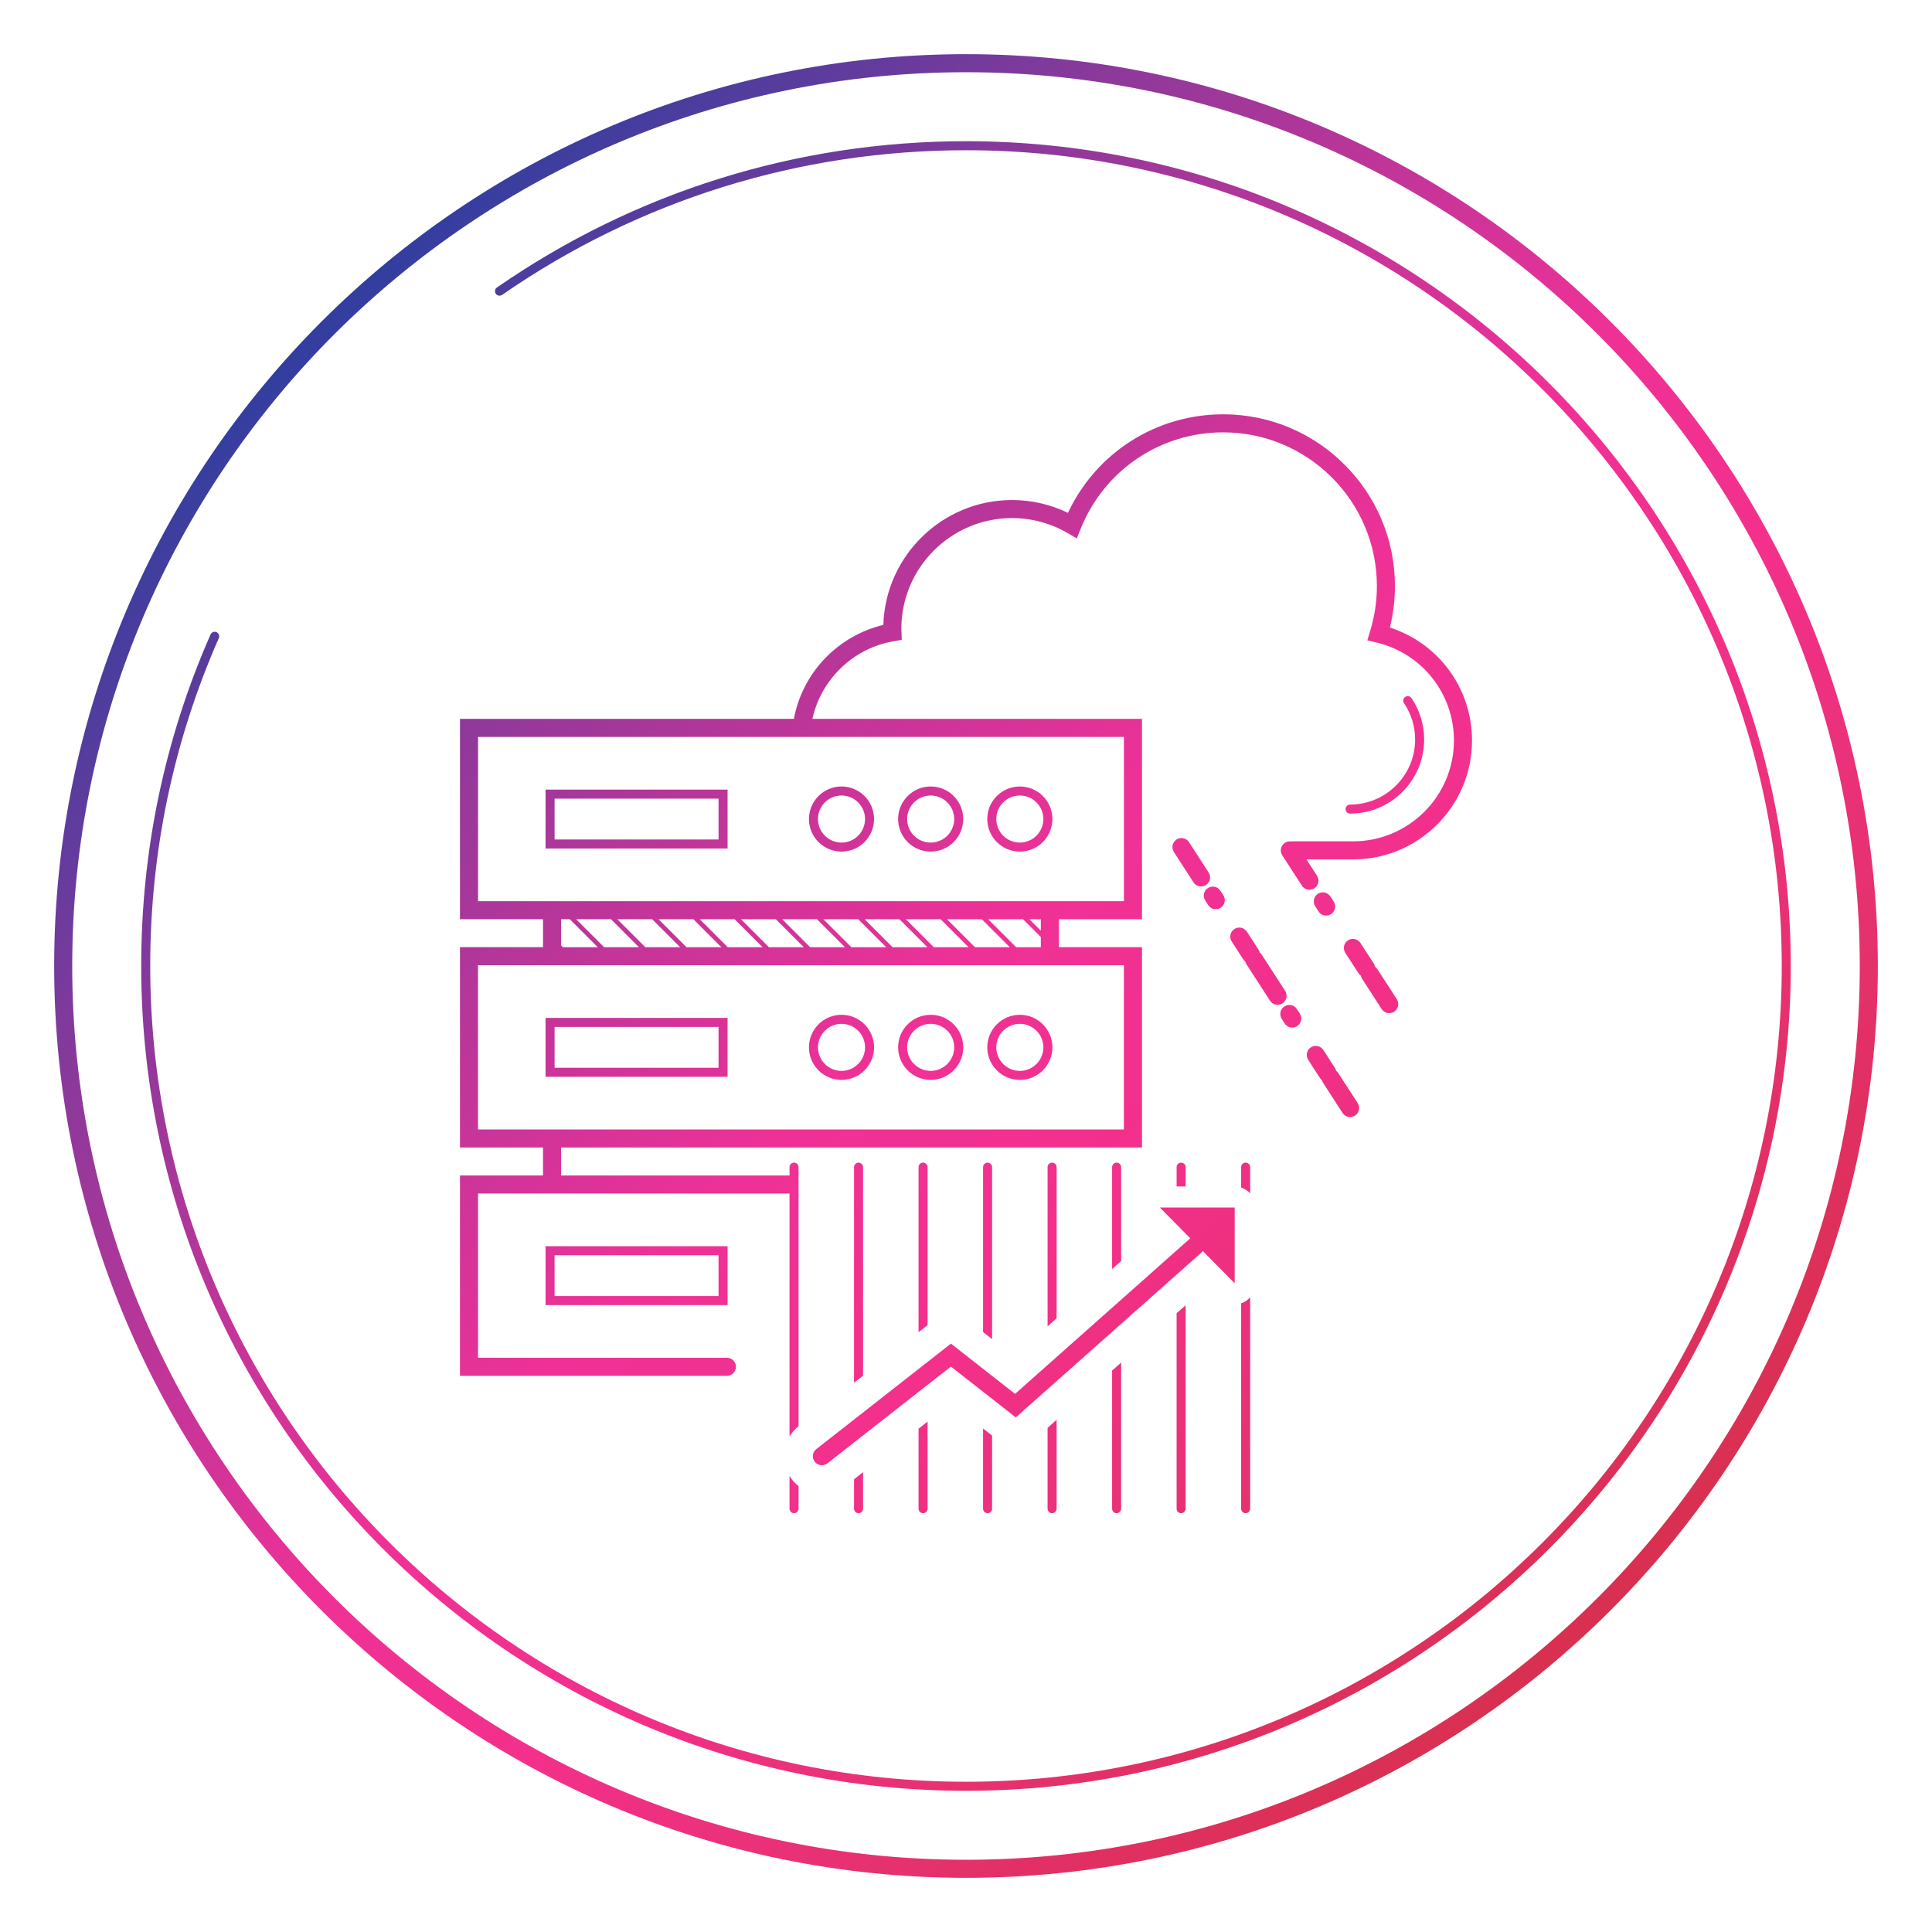 <?xml version="1.0" encoding="UTF-8"?><svg id="color" xmlns="http://www.w3.org/2000/svg" xmlns:xlink="http://www.w3.org/1999/xlink" viewBox="0 0 214 214"><defs><linearGradient id="AUNDS-VERLAUF" x1="2.402" y1=".403" x2="211.237" y2="213.229" gradientUnits="userSpaceOnUse"><stop offset="0" stop-color="#0641a0"/><stop offset=".1" stop-color="#0641a0"/><stop offset=".2" stop-color="#4b3d9e"/><stop offset=".3" stop-color="#8b399b"/><stop offset=".4" stop-color="#c13599"/><stop offset=".5" stop-color="#ef3197"/><stop offset=".6" stop-color="#f3308a"/><stop offset=".7" stop-color="#e83174"/><stop offset=".8" stop-color="#dd305a"/><stop offset=".9" stop-color="#d13141"/><stop offset="1" stop-color="#cb3136"/></linearGradient><linearGradient id="AUNDS-VERLAUF-2" x1="2.402" y1=".403" x2="211.237" y2="213.229" xlink:href="#AUNDS-VERLAUF"/><linearGradient id="AUNDS-VERLAUF-3" x1="-36.746" y1="38.817" x2="172.09" y2="251.643" xlink:href="#AUNDS-VERLAUF"/><linearGradient id="AUNDS-VERLAUF-4" x1="-32.752" y1="34.897" x2="176.084" y2="247.723" xlink:href="#AUNDS-VERLAUF"/><linearGradient id="AUNDS-VERLAUF-5" x1="-20.719" y1="23.09" x2="188.117" y2="235.917" xlink:href="#AUNDS-VERLAUF"/><linearGradient id="AUNDS-VERLAUF-6" x1="-27.711" y1="29.951" x2="181.125" y2="242.777" xlink:href="#AUNDS-VERLAUF"/><linearGradient id="AUNDS-VERLAUF-7" x1="-15.678" y1="18.144" x2="193.157" y2="230.97" xlink:href="#AUNDS-VERLAUF"/><linearGradient id="AUNDS-VERLAUF-8" x1="-12.033" y1="14.567" x2="196.802" y2="227.394" xlink:href="#AUNDS-VERLAUF"/><linearGradient id="AUNDS-VERLAUF-9" x1="-24.458" y1="26.759" x2="184.378" y2="239.585" xlink:href="#AUNDS-VERLAUF"/><linearGradient id="AUNDS-VERLAUF-10" x1="-8.234" y1="10.839" x2="200.602" y2="223.666" xlink:href="#AUNDS-VERLAUF"/><linearGradient id="AUNDS-VERLAUF-11" x1="-20.381" y1="22.758" x2="188.455" y2="235.585" xlink:href="#AUNDS-VERLAUF"/><linearGradient id="AUNDS-VERLAUF-12" x1="-3.007" y1="5.71" x2="205.829" y2="218.536" xlink:href="#AUNDS-VERLAUF"/><linearGradient id="AUNDS-VERLAUF-13" x1="-15.154" y1="17.629" x2="193.682" y2="230.456" xlink:href="#AUNDS-VERLAUF"/><linearGradient id="AUNDS-VERLAUF-14" x1="2.92" y1="-.106" x2="211.756" y2="212.72" xlink:href="#AUNDS-VERLAUF"/><linearGradient id="AUNDS-VERLAUF-15" x1="-9.927" y1="12.5" x2="198.909" y2="225.327" xlink:href="#AUNDS-VERLAUF"/><linearGradient id="AUNDS-VERLAUF-16" x1="-6.064" y1="8.71" x2="202.771" y2="221.537" xlink:href="#AUNDS-VERLAUF"/><linearGradient id="AUNDS-VERLAUF-17" x1="6.53" y1="-3.648" x2="215.366" y2="209.178" xlink:href="#AUNDS-VERLAUF"/><linearGradient id="AUNDS-VERLAUF-18" x1="-14.701" y1="17.185" x2="194.135" y2="230.011" xlink:href="#AUNDS-VERLAUF"/><linearGradient id="AUNDS-VERLAUF-19" x1="-8.052" y1="10.66" x2="200.784" y2="223.487" xlink:href="#AUNDS-VERLAUF"/><linearGradient id="AUNDS-VERLAUF-20" x1="3.514" y1="-.688" x2="212.35" y2="212.138" xlink:href="#AUNDS-VERLAUF"/><linearGradient id="AUNDS-VERLAUF-21" x1="8.545" y1="-5.625" x2="217.381" y2="207.201" xlink:href="#AUNDS-VERLAUF"/><linearGradient id="AUNDS-VERLAUF-22" x1="13.577" y1="-10.563" x2="222.412" y2="202.264" xlink:href="#AUNDS-VERLAUF"/><linearGradient id="AUNDS-VERLAUF-23" x1="-20.693" y1="23.065" x2="188.142" y2="235.891" xlink:href="#AUNDS-VERLAUF"/><linearGradient id="AUNDS-VERLAUF-24" x1="-9.128" y1="11.716" x2="199.708" y2="224.543" xlink:href="#AUNDS-VERLAUF"/><linearGradient id="AUNDS-VERLAUF-25" x1="-4.097" y1="6.779" x2="204.739" y2="219.606" xlink:href="#AUNDS-VERLAUF"/><linearGradient id="AUNDS-VERLAUF-26" x1=".935" y1="1.842" x2="209.771" y2="214.668" xlink:href="#AUNDS-VERLAUF"/><linearGradient id="AUNDS-VERLAUF-27" x1="-33.335" y1="35.47" x2="175.501" y2="248.296" xlink:href="#AUNDS-VERLAUF"/><linearGradient id="AUNDS-VERLAUF-28" x1="1.341" y1="1.444" x2="210.176" y2="214.27" xlink:href="#AUNDS-VERLAUF"/><linearGradient id="AUNDS-VERLAUF-29" x1="20.857" y1="-17.707" x2="229.693" y2="195.12" xlink:href="#AUNDS-VERLAUF"/><linearGradient id="AUNDS-VERLAUF-30" x1="20.184" y1="-17.046" x2="229.019" y2="195.781" xlink:href="#AUNDS-VERLAUF"/><linearGradient id="AUNDS-VERLAUF-31" x1="17.947" y1="-14.851" x2="226.783" y2="197.975" xlink:href="#AUNDS-VERLAUF"/><linearGradient id="AUNDS-VERLAUF-32" x1="18.893" y1="-15.78" x2="227.729" y2="197.047" xlink:href="#AUNDS-VERLAUF"/><linearGradient id="AUNDS-VERLAUF-33" x1="16.715" y1="-13.642" x2="225.55" y2="199.185" xlink:href="#AUNDS-VERLAUF"/><linearGradient id="AUNDS-VERLAUF-34" x1="26.066" y1="-22.818" x2="234.902" y2="190.009" xlink:href="#AUNDS-VERLAUF"/><linearGradient id="AUNDS-VERLAUF-35" x1="24.704" y1="-21.482" x2="233.54" y2="191.345" xlink:href="#AUNDS-VERLAUF"/><linearGradient id="AUNDS-VERLAUF-36" x1="37.394" y1="-33.934" x2="246.23" y2="178.893" xlink:href="#AUNDS-VERLAUF"/></defs><path d="m107,6C51.309,6,6,51.309,6,107s45.309,101,101,101,101-45.309,101-101S162.692,6,107,6Zm0,200c-54.589,0-99-44.411-99-99S52.411,8,107,8s99,44.411,99,99-44.411,99-99,99Z" style="fill:url(#AUNDS-VERLAUF);"/><path d="m107,15.641c-18.685,0-36.65,5.603-51.955,16.201-.227.157-.283.469-.126.695.158.229.471.281.696.127,15.136-10.482,32.904-16.023,51.385-16.023,49.824,0,90.358,40.535,90.358,90.359s-40.534,90.358-90.358,90.358S16.641,156.824,16.641,107c0-12.631,2.556-24.852,7.597-36.32.11-.253-.004-.548-.257-.659-.251-.108-.547.004-.659.257-5.097,11.597-7.681,23.952-7.681,36.723,0,50.375,40.983,91.358,91.359,91.358s91.358-40.983,91.358-91.358S157.375,15.641,107,15.641Z" style="fill:url(#AUNDS-VERLAUF-2);"/><path d="m87.452,163.463v3.645c0,.276.224.5.5.5s.5-.224.5-.5v-2.498c-.266-.208-.512-.444-.726-.718-.106-.136-.186-.285-.274-.43Z" style="fill:url(#AUNDS-VERLAUF-3);"/><path d="m95.098,167.609c.276,0,.5-.224.5-.5v-4.043l-1,.784v3.259c0,.276.224.5.5.5Z" style="fill:url(#AUNDS-VERLAUF-4);"/><path d="m95.098,128.78c-.276,0-.5.224-.5.5v23.886l1-.784v-23.103c0-.276-.224-.5-.5-.5Z" style="fill:url(#AUNDS-VERLAUF-5);"/><path d="m102.244,167.609c.276,0,.5-.224.5-.5v-9.644l-1,.784v8.86c0,.276.224.5.5.5Z" style="fill:url(#AUNDS-VERLAUF-6);"/><path d="m102.244,128.78c-.276,0-.5.224-.5.5v18.286l1-.784v-17.502c0-.276-.224-.5-.5-.5Z" style="fill:url(#AUNDS-VERLAUF-7);"/><path d="m109.391,128.78c-.276,0-.5.224-.5.5v18.269l1,.784v-19.053c0-.276-.224-.5-.5-.5Z" style="fill:url(#AUNDS-VERLAUF-8);"/><path d="m109.391,167.609c.276,0,.5-.224.5-.5v-8.093l-1-.784v8.876c0,.276.224.5.5.5Z" style="fill:url(#AUNDS-VERLAUF-9);"/><path d="m116.536,128.78c-.276,0-.5.224-.5.5v17.633l1-.888v-16.745c0-.276-.224-.5-.5-.5Z" style="fill:url(#AUNDS-VERLAUF-10);"/><path d="m116.536,167.609c.276,0,.5-.224.5-.5v-9.838l-1,.888v8.95c0,.276.224.5.5.5Z" style="fill:url(#AUNDS-VERLAUF-11);"/><path d="m123.683,128.78c-.276,0-.5.224-.5.5v11.287l1-.888v-10.399c0-.276-.224-.5-.5-.5Z" style="fill:url(#AUNDS-VERLAUF-12);"/><path d="m123.683,167.609c.276,0,.5-.224.5-.5v-16.184l-1,.888v15.296c0,.276.224.5.5.5Z" style="fill:url(#AUNDS-VERLAUF-13);"/><path d="m130.329,129.28v2.14h1v-2.14c0-.276-.224-.5-.5-.5s-.5.224-.5.5Z" style="fill:url(#AUNDS-VERLAUF-14);"/><path d="m130.829,167.609c.276,0,.5-.224.5-.5v-22.53l-1,.888v21.642c0,.276.224.5.5.5Z" style="fill:url(#AUNDS-VERLAUF-15);"/><path d="m137.476,167.109c0,.276.224.5.5.5s.5-.224.5-.5v-23.416c-.23.255-.498.477-.829.612-.056.023-.115.024-.171.042v22.762Z" style="fill:url(#AUNDS-VERLAUF-16);"/><path d="m138.476,129.28c0-.276-.224-.5-.5-.5s-.5.224-.5.5v2.263c.388.126.731.344,1,.638v-2.901Z" style="fill:url(#AUNDS-VERLAUF-17);"/><path d="m133.226,138.565l3.535,3.579v-8.389h-8.285l3.374,3.416c-.016.013-.036.016-.051.03l-19.364,17.195-7.105-5.568-14.91,11.684c-.435.341-.511.969-.17,1.404.197.251.491.383.788.383.216,0,.433-.069.616-.213l13.676-10.717,7.186,5.631,20.612-18.303c.043-.038.065-.089.1-.132Z" style="fill:url(#AUNDS-VERLAUF-18);"/><path d="m60.429,93.986h20.162v-6.524h-20.162v6.524Zm1-5.524h18.162v4.524h-18.162v-4.524Z" style="fill:url(#AUNDS-VERLAUF-19);"/><path d="m93.211,87.115c-1.989,0-3.607,1.618-3.607,3.607s1.618,3.607,3.607,3.607,3.607-1.618,3.607-3.607-1.618-3.607-3.607-3.607Zm0,6.215c-1.438,0-2.607-1.17-2.607-2.607s1.17-2.607,2.607-2.607,2.607,1.17,2.607,2.607-1.17,2.607-2.607,2.607Z" style="fill:url(#AUNDS-VERLAUF-20);"/><path d="m103.087,87.115c-1.989,0-3.607,1.618-3.607,3.607s1.618,3.607,3.607,3.607,3.607-1.618,3.607-3.607-1.618-3.607-3.607-3.607Zm0,6.215c-1.438,0-2.607-1.17-2.607-2.607s1.17-2.607,2.607-2.607,2.607,1.17,2.607,2.607-1.17,2.607-2.607,2.607Z" style="fill:url(#AUNDS-VERLAUF-21);"/><path d="m112.963,87.115c-1.989,0-3.607,1.618-3.607,3.607s1.618,3.607,3.607,3.607,3.607-1.618,3.607-3.607-1.618-3.607-3.607-3.607Zm0,6.215c-1.438,0-2.607-1.17-2.607-2.607s1.17-2.607,2.607-2.607,2.607,1.17,2.607,2.607-1.17,2.607-2.607,2.607Z" style="fill:url(#AUNDS-VERLAUF-22);"/><path d="m60.429,119.273h20.162v-6.523h-20.162v6.523Zm1-5.523h18.162v4.523h-18.162v-4.523Z" style="fill:url(#AUNDS-VERLAUF-23);"/><path d="m93.211,112.404c-1.989,0-3.607,1.618-3.607,3.607s1.618,3.607,3.607,3.607,3.607-1.618,3.607-3.607-1.618-3.607-3.607-3.607Zm0,6.215c-1.438,0-2.607-1.17-2.607-2.607s1.17-2.607,2.607-2.607,2.607,1.17,2.607,2.607-1.17,2.607-2.607,2.607Z" style="fill:url(#AUNDS-VERLAUF-24);"/><path d="m103.087,112.404c-1.989,0-3.607,1.618-3.607,3.607s1.618,3.607,3.607,3.607,3.607-1.618,3.607-3.607-1.618-3.607-3.607-3.607Zm0,6.215c-1.438,0-2.607-1.17-2.607-2.607s1.17-2.607,2.607-2.607,2.607,1.17,2.607,2.607-1.17,2.607-2.607,2.607Z" style="fill:url(#AUNDS-VERLAUF-25);"/><path d="m112.963,112.404c-1.989,0-3.607,1.618-3.607,3.607s1.618,3.607,3.607,3.607,3.607-1.618,3.607-3.607-1.618-3.607-3.607-3.607Zm0,6.215c-1.438,0-2.607-1.17-2.607-2.607s1.17-2.607,2.607-2.607,2.607,1.17,2.607,2.607-1.17,2.607-2.607,2.607Z" style="fill:url(#AUNDS-VERLAUF-26);"/><path d="m60.429,144.561h20.162v-6.523h-20.162v6.523Zm1-5.523h18.162v4.523h-18.162v-4.523Z" style="fill:url(#AUNDS-VERLAUF-27);"/><path d="m81.519,151.396c0-.553-.447-1-1-1h-27.566v-18.193h8.18c.007 0.0.012.004.019.004s.012-.004.019-.004h26.281v26.915c.259-.425.586-.811.99-1.128l.01-.008v-28.703c0-.276-.224-.5-.5-.5s-.5.224-.5.5v.923h-25.301v-3.095h64.341v-22.193h-9.199v-3.095h9.199v-22.193h-36.504c.967-4.408,4.557-7.849,9.035-8.604l.86-.146-.038-1.074c-.004-.048-.008-.095-.008-.144,0-6.768,5.506-12.273,12.273-12.273,2.154,0,4.285.578,6.163,1.673l1,.582.432-1.073c2.61-6.485,8.807-10.676,15.786-10.676,9.385,0,17.021,7.636,17.021,17.021,0,1.694-.252,3.375-.748,4.995l-.312,1.018,1.034.248c5.04,1.207,8.561,5.669,8.561,10.85,0,6.158-5.011,11.169-11.17,11.169h-6.701c-.038,0-.07.017-.107.022-.247-.05-.513-.01-.742.139-.464.3-.597.919-.297,1.383l2.172,3.359c.191.296.513.457.841.457.186,0,.374-.052.542-.16.464-.3.597-.919.297-1.383l-1.174-1.816h5.17c7.262,0,13.17-5.907,13.17-13.169,0-5.762-3.692-10.77-9.098-12.515.374-1.502.562-3.044.562-4.596,0-10.488-8.532-19.021-19.021-19.021-7.43,0-14.064,4.248-17.198,10.913-1.931-.931-4.046-1.419-6.183-1.419-7.724,0-14.034,6.167-14.267,13.836-4.999,1.188-8.921,5.24-9.89,10.324-.005.027.004.053.001.08h-37.004v22.193h9.199v3.095h-9.199v22.193h9.199v3.095h-9.199v22.193h29.566c.553,0,1-.447,1-1Zm-28.566-51.576v-18.193h71.54v18.193H52.952Zm10.866,2h3.857l3.095,3.095h-3.857l-3.095-3.095Zm2.388,3.095h-3.857l-.197-.197v-2.897h.96l3.095,3.095Zm2.177-3.095h3.857l3.095,3.095h-3.857l-3.095-3.095Zm4.564,0h3.857l3.095,3.095h-3.857l-3.095-3.095Zm4.564,0h3.857l3.095,3.095h-3.857l-3.095-3.095Zm4.564,0h3.857l3.095,3.095h-3.857l-3.095-3.095Zm4.564,0h3.857l3.095,3.095h-3.857l-3.095-3.095Zm4.564,0h3.857l3.095,3.095h-3.857l-3.095-3.095Zm4.564,0h3.857l3.095,3.095h-3.857l-3.095-3.095Zm4.564,0h3.857l3.095,3.095h-3.857l-3.095-3.095Zm4.564,0h3.857l3.095,3.095h-3.857l-3.095-3.095Zm4.564,0h3.857l1.973,1.973v1.122h-2.735l-3.095-3.095Zm4.564,0h1.266v1.266l-1.266-1.266Zm-61.075,23.288v-18.193h71.54v18.193H52.952Z" style="fill:url(#AUNDS-VERLAUF-28);"/><path d="m131.705,93.287c-.301-.463-.918-.599-1.383-.297-.464.3-.597.919-.297,1.383l2.172,3.359c.191.296.513.457.841.457.186,0,.374-.052.542-.16.464-.3.597-.919.297-1.383l-2.172-3.359Z" style="fill:url(#AUNDS-VERLAUF-29);"/><path d="m133.5,99.749l.326.504c.191.296.513.457.841.457.187,0,.374-.052.542-.16.464-.301.597-.92.297-1.383l-.326-.504c-.301-.465-.92-.596-1.383-.297-.464.301-.597.92-.297,1.383Z" style="fill:url(#AUNDS-VERLAUF-30);"/><path d="m142.298,113.36c.19.297.513.458.841.458.186,0,.374-.052.541-.16.464-.299.598-.918.298-1.382l-.325-.504c-.299-.466-.92-.599-1.382-.298-.464.299-.598.918-.298,1.382l.325.504Z" style="fill:url(#AUNDS-VERLAUF-31);"/><path d="m141.51,111.297c.186,0,.374-.052.542-.16.464-.3.597-.919.297-1.383l-2.606-4.033c-.058-.089-.136-.156-.214-.22-.026-.097-.054-.195-.112-.284l-1.304-2.017c-.301-.464-.918-.598-1.383-.297-.464.3-.597.919-.297,1.383l1.304,2.017c.061.094.137.169.22.234.026.092.051.185.106.269l2.606,4.033c.191.296.513.457.841.457Z" style="fill:url(#AUNDS-VERLAUF-32);"/><path d="m144.905,117.394l1.303,2.017c.061.094.137.169.22.234.026.092.051.185.106.269l2.171,3.359c.191.296.513.457.841.457.186,0,.374-.052.542-.16.464-.3.597-.919.297-1.383l-2.171-3.359c-.058-.09-.136-.156-.215-.22-.026-.097-.054-.195-.112-.284l-1.303-2.017c-.3-.463-.918-.598-1.383-.297-.464.3-.597.919-.297,1.383Z" style="fill:url(#AUNDS-VERLAUF-33);"/><path d="m146.053,100.958c.191.297.513.458.841.458.186,0,.374-.052.541-.16.465-.299.598-.918.298-1.382l-.37-.573c-.3-.466-.921-.6-1.382-.298-.465.299-.598.918-.298,1.382l.37.573Z" style="fill:url(#AUNDS-VERLAUF-34);"/><path d="m150.866,108.404l2.171,3.359c.191.296.513.457.841.457.186,0,.374-.052.542-.16.464-.3.597-.919.297-1.383l-2.171-3.359c-.066-.101-.152-.18-.243-.249-.025-.111-.062-.222-.127-.323l-1.481-2.291c-.3-.464-.918-.598-1.383-.297-.464.3-.597.919-.297,1.383l1.481,2.291c.066.102.152.182.244.251.025.11.061.22.126.321Z" style="fill:url(#AUNDS-VERLAUF-35);"/><path d="m149.545,89.119c-.276,0-.5.224-.5.5s.224.5.5.5c4.523,0,8.203-3.68,8.203-8.203,0-1.644-.484-3.229-1.401-4.586-.154-.229-.467-.29-.694-.134-.229.154-.289.465-.134.694.805,1.19,1.229,2.582,1.229,4.025,0,3.972-3.231,7.203-7.203,7.203Z" style="fill:url(#AUNDS-VERLAUF-36);"/></svg>